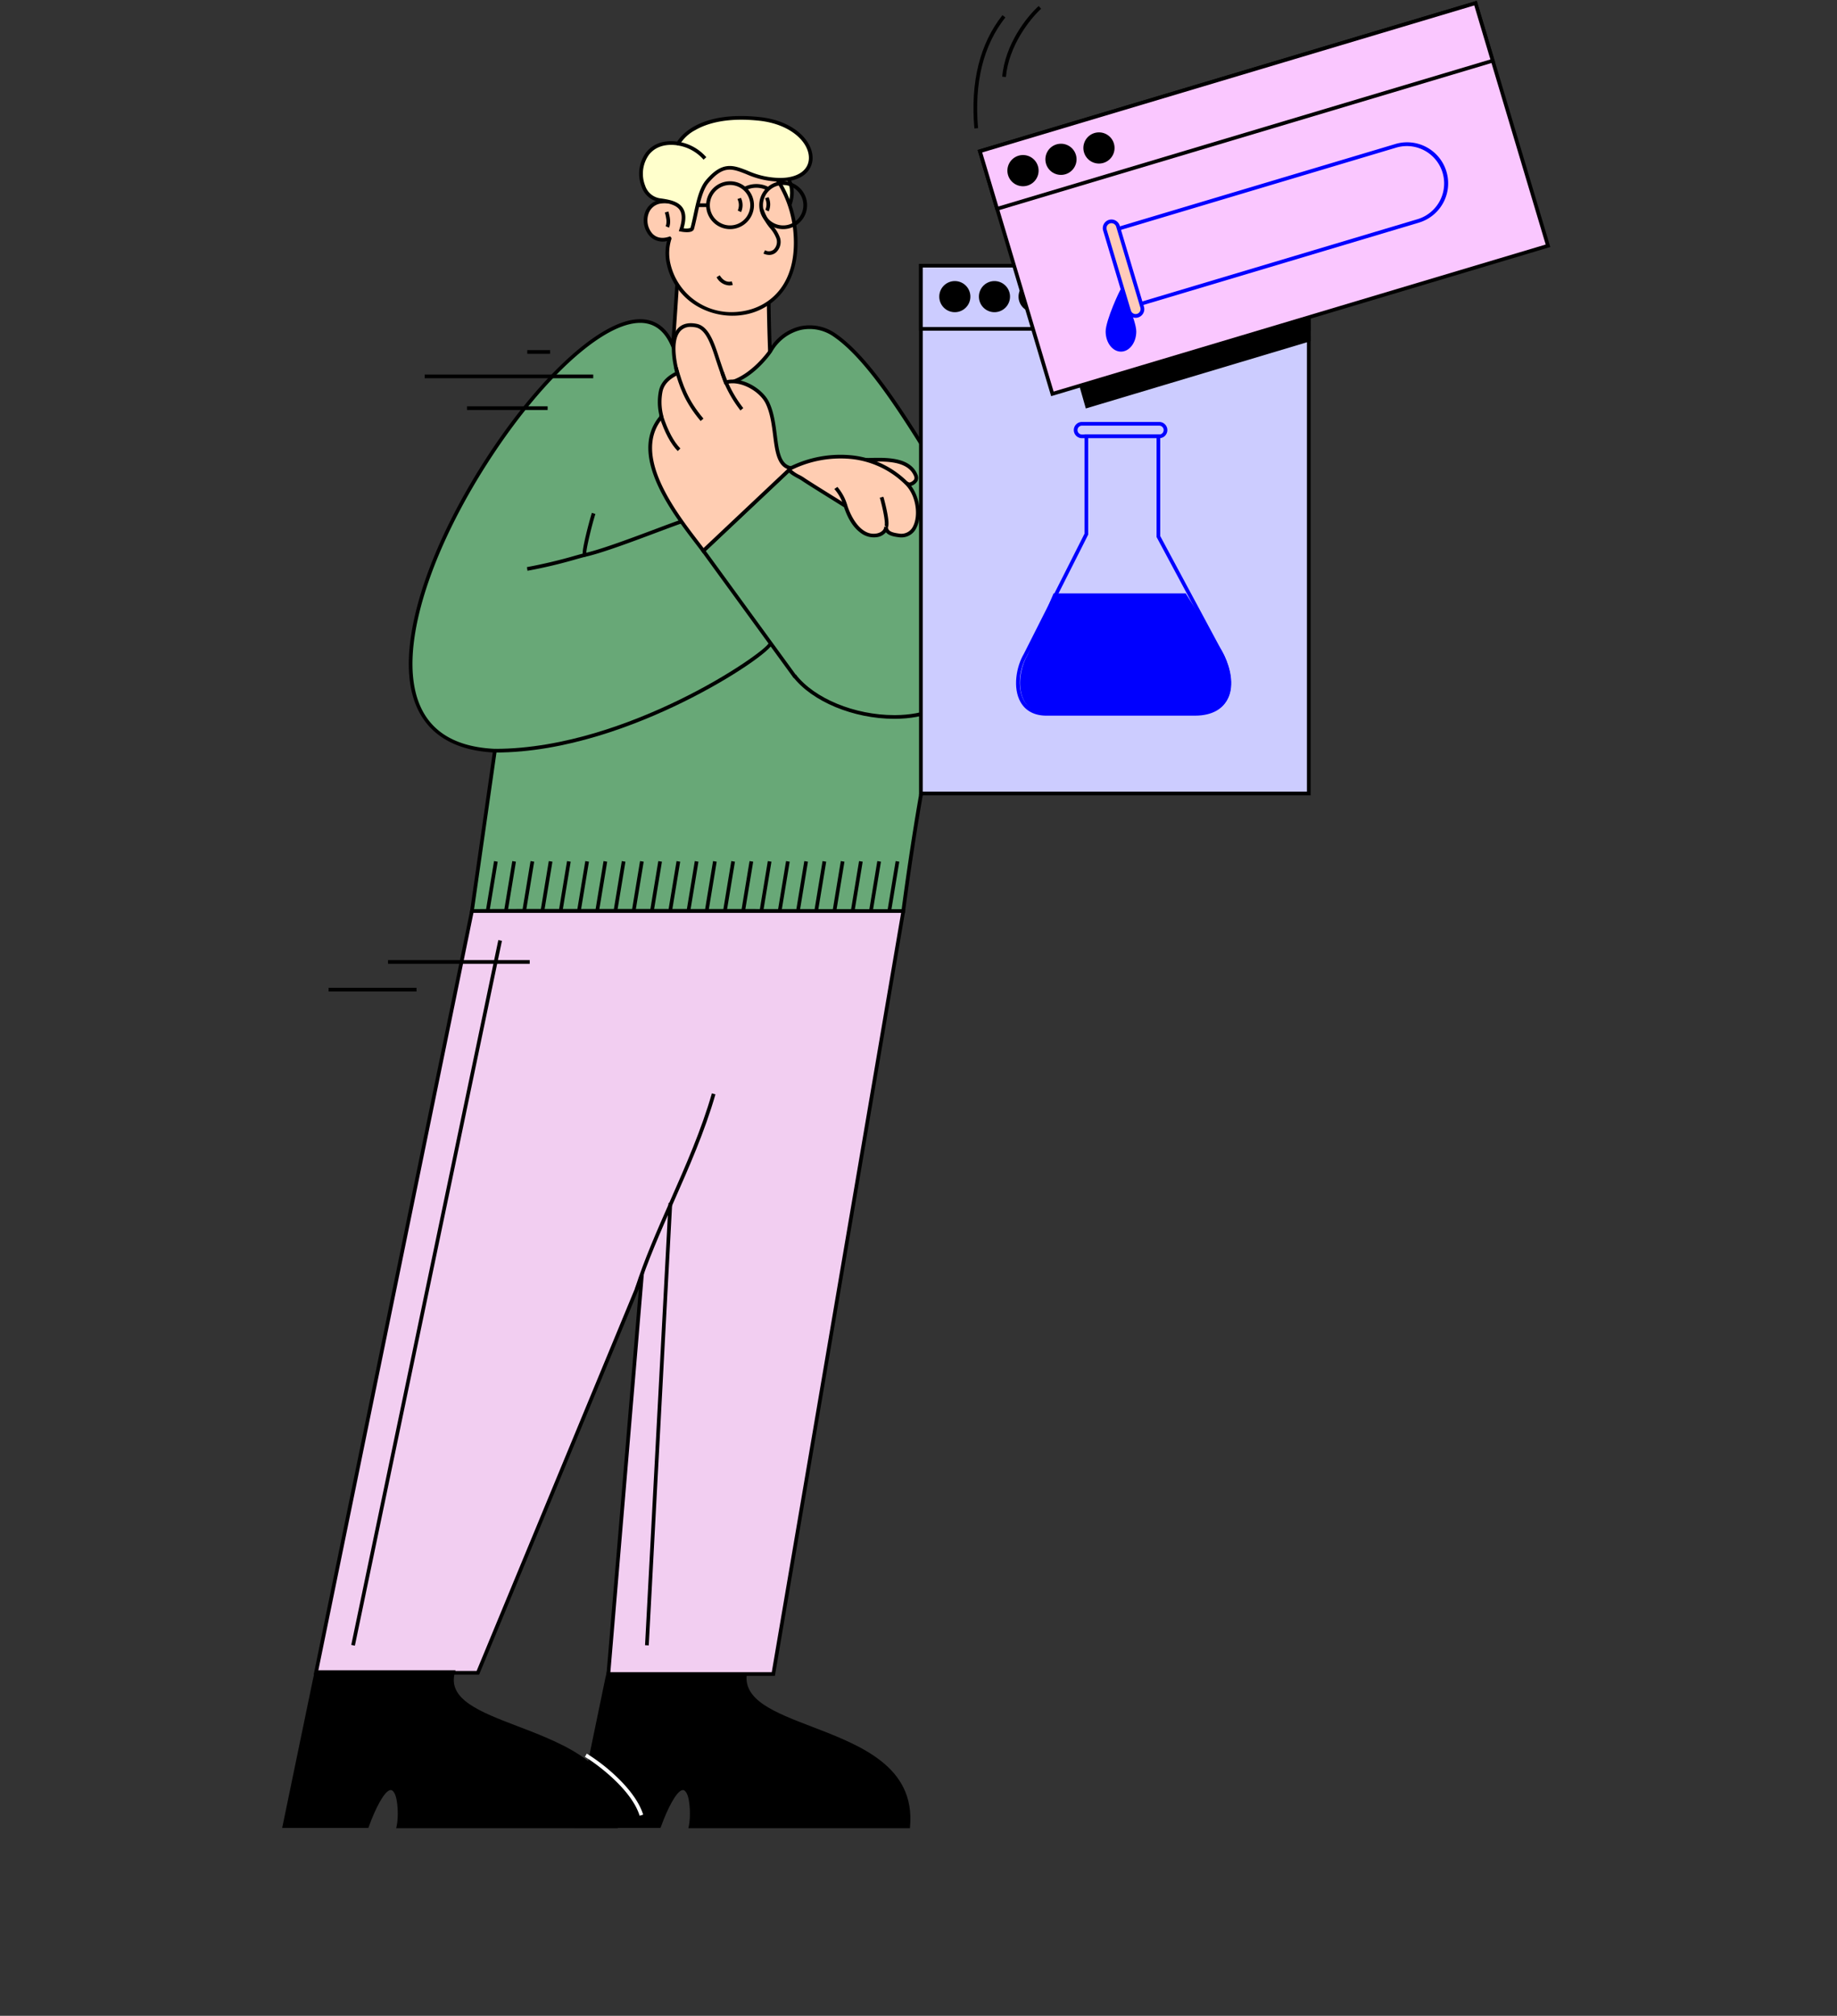 <?xml version="1.0" encoding="UTF-8"?> <svg xmlns="http://www.w3.org/2000/svg" xmlns:xlink="http://www.w3.org/1999/xlink" width="618" height="678" viewBox="0 0 618 678"><rect x="0" y="0" width="618" height="678" fill="#333333" stroke="none"/><defs><clipPath id="a"><rect width="618" height="678" transform="translate(103 2212)" fill="#ff0f0f"></rect></clipPath><clipPath id="b"><rect width="426.616" height="614.619" fill="none"></rect></clipPath></defs><g transform="translate(-103 -2212)" clip-path="url(#a)"><g transform="translate(197.928 2212.278)"><g clip-path="url(#b)"><path d="M229.736,1242.579l-.567,2.466-10.212,49.324h27.8c.023-.055,6.121-17.6,9.718-11.425,1.419,2.433,1.473,8.76.849,11.512h73.193c3.078-35.558-58.961-29.994-54.824-51.878Z" transform="translate(-119.905 -680.46)" fill-rule="evenodd"></path><path d="M330.163,1294.326H255.623l.172-.758c.612-2.7.5-8.862-.78-11.063-.622-1.067-1.132-1.017-1.3-1-2.07.193-5.228,6.507-7.285,12.291l-.184.446H217.269l10.368-50.072.681-2.961h47.2l-.139.736c-1.741,9.212,9.153,13.391,21.766,18.231,16.32,6.26,34.817,13.357,33.067,33.585Zm-73.014-1.242h71.869c1.27-18.865-16.565-25.708-32.318-31.751-12.281-4.711-23.9-9.167-22.658-18.884H229.306l-.456,1.984L218.795,1293h26.6c1.22-3.363,4.813-12.416,8.2-12.732.668-.062,1.644.167,2.487,1.615,1.373,2.355,1.562,8.025,1.062,11.2" transform="translate(-118.981 -679.708)"></path><path d="M332.26,137.372c8.665-10.418,1.172-18.23-4.007-20.335-7.659-3.112-19.656-.027-22.392,8.365-18.678,57.285,20.092,19.551,26.4,11.97" transform="translate(-164.735 -63.441)" fill="#ffc" fill-rule="evenodd"></path><path d="M305.08,156.446a5.229,5.229,0,0,1-2.567-.61c-4.7-2.593-4.045-12.856,1.992-31.373a13.9,13.9,0,0,1,7.681-8.075,20.412,20.412,0,0,1,15.536-.672,13.917,13.917,0,0,1,8.032,8.9c.99,3.952-.318,8.242-3.781,12.406-2.8,3.368-18.228,19.424-26.892,19.424m15.9-40.722a19.9,19.9,0,0,0-8.275,1.79,12.674,12.674,0,0,0-7.023,7.334c-7.153,21.938-5.348,28.369-2.574,29.9,2.65,1.463,7.874-.672,14.711-6.011a99.546,99.546,0,0,0,13.194-12.51c3.246-3.9,4.434-7.708,3.531-11.31a12.619,12.619,0,0,0-7.294-8.051,16.783,16.783,0,0,0-6.269-1.142" transform="translate(-163.97 -62.694)"></path><path d="M291.375,187.9c8.815-1.321,21.355-.283,30.17-1.605,0,15.168.189,32.347,1.29,47.58-9.466,0-24.9.5-34.369.5.651-13.846,2.257-32.631,2.909-46.478" transform="translate(-157.97 -102.016)" fill="#ffcdb2" fill-rule="evenodd"></path><path d="M287.679,234.123h-.651l.03-.65c.326-6.932.9-15.233,1.456-23.26s1.128-16.3,1.453-23.217l.024-.51.5-.076a120.23,120.23,0,0,1,15.166-.809,119.214,119.214,0,0,0,15-.8l.713-.107v.721c0,13.836.147,31.742,1.289,47.535l.048.666h-.668c-4.727,0-11.053.128-17.172.251s-12.457.252-17.2.252m3.505-46.557c-.33,6.822-.889,14.907-1.43,22.732-.538,7.771-1.093,15.8-1.423,22.582,4.648-.01,10.679-.132,16.52-.25s11.873-.24,16.53-.251c-1.083-15.4-1.239-32.685-1.245-46.245a129.109,129.109,0,0,1-14.458.709,125.913,125.913,0,0,0-14.494.723" transform="translate(-157.182 -101.143)"></path><path d="M278.014,150.927a16.274,16.274,0,0,1,.319-8.688c-9.057,3.053-11.247-11.4-2.744-12.384,1.221-.141,2.377.071,2.442-.184,4.918-19.144,15.315-16.8,27.005-13.975,6.743.188,14.549,11.392,15.592,24.736,2.67,34.135-37.164,34.364-42.614,10.5" transform="translate(-147.993 -62.321)" fill="#ffcdb2" fill-rule="evenodd"></path><path d="M298.752,167.486a23.7,23.7,0,0,1-12.276-3.419,21.619,21.619,0,0,1-9.823-13.751,16.84,16.84,0,0,1,.039-7.943,6.035,6.035,0,0,1-5.746-1.586,7.975,7.975,0,0,1-1.638-8.009,6.342,6.342,0,0,1,5.455-4.289,12.35,12.35,0,0,1,1.557-.055c.145,0,.309,0,.44,0,2.314-8.782,5.907-13.656,11.294-15.332,4.9-1.523,10.7-.131,16.311,1.225,7.435.278,15.111,12.308,16.128,25.306.618,7.9-1.017,14.685-4.729,19.611a20.768,20.768,0,0,1-13.579,7.983,22.821,22.821,0,0,1-3.432.257m-21.013-26.7.275.265a.746.746,0,0,1,.1.853,15.522,15.522,0,0,0-.251,8.141,21.045,21.045,0,0,0,20.527,16.239A23.912,23.912,0,0,0,302,166c9.226-1.406,18.6-9.046,17.257-26.269a37.454,37.454,0,0,0-5.56-17.01c-2.9-4.46-6.341-7.067-9.43-7.153l-.128-.017c-11.511-2.779-21.452-5.182-26.258,13.526-.157.615-.814.607-1.571.6a11.2,11.2,0,0,0-1.4.047,5.078,5.078,0,0,0-4.425,3.468,6.786,6.786,0,0,0,1.35,6.724c.965.978,2.712,1.943,5.55.987Zm-1.065-12.015v0" transform="translate(-147.237 -61.573)"></path><path d="M261.271,436.511s-140.406-.176-145.119,0l7.717-53.923c-82.857-3.73,40.387-186.146,60.081-135.706,15.071,27.11,32.608,1.312,32.608,1.312,4.646-7.931,13.951-10.641,21.691-5.337,16.03,10.987,33.294,45.163,44.213,60.09,26.368,36.046-8.368,66.465-8.484,66.684-5.339,10.137-12.706,66.879-12.706,66.879" transform="translate(-52.313 -130.37)" fill="#68a877" fill-rule="evenodd"></path><path d="M114.683,436.412l7.726-53.987c-16.88-.978-26.574-9.739-28.05-25.372-1.705-18.07,7.668-45.121,25.073-72.362,16.444-25.736,35.567-44.383,48.718-47.507,7.306-1.736,12.7,1.268,15.614,8.684,4.313,7.743,9.213,11.792,14.562,12.032,9.234.417,16.893-10.691,16.969-10.8a16.449,16.449,0,0,1,10.53-8,15.25,15.25,0,0,1,12.026,2.5c11.356,7.783,23.426,27.256,33.124,42.9,4.112,6.633,8,12.9,11.239,17.333,10.715,14.647,12.869,30.084,6.4,45.882a64.818,64.818,0,0,1-14.782,21.446l-.1.094c-5.223,10.138-12.525,66.024-12.6,66.589l-.071.542h-.546c-1.4,0-140.447-.175-145.1,0Zm40.549-1.349c40.326,0,97.63.07,104.745.078.813-6.181,7.59-56.842,12.7-66.547.052-.1.085-.131.3-.335,5.545-5.268,32.005-33.2,8.232-65.694-3.271-4.472-7.167-10.757-11.292-17.412-9.637-15.547-21.631-34.9-32.771-42.532a14.017,14.017,0,0,0-11.053-2.314,15.256,15.256,0,0,0-9.751,7.452c-.349.517-8.156,11.828-18.074,11.381-5.818-.261-11.07-4.536-15.612-12.706l-.035-.076c-2.688-6.884-7.461-9.565-14.186-7.967-12.854,3.052-31.678,21.488-47.958,46.967-17.261,27.016-26.563,53.773-24.883,71.576,1.449,15.356,10.719,23.526,27.552,24.284l.684.03-7.71,53.879c3.764-.048,19.414-.065,39.11-.065" transform="translate(-51.564 -129.623)"></path><path d="M358.424,170.252a4.625,4.625,0,0,1-1.943-.463l.523-1.127a2.572,2.572,0,0,0,2.881-.185,3.6,3.6,0,0,0,1-3.572,11.181,11.181,0,0,0-2.137-3.588,18.507,18.507,0,0,1-3.449-6.151l1.193-.344a17.5,17.5,0,0,0,3.245,5.744,12.166,12.166,0,0,1,2.352,4.033,4.808,4.808,0,0,1-1.411,4.834,3.465,3.465,0,0,1-2.254.819" transform="translate(-194.569 -84.782)"></path><path d="M158.24,514.27h-.064v-1.242h.063c23.332,0,46.683-9.013,62.173-16.578,17.324-8.461,29.444-17.5,29.922-19.049l1.224.211c-.341,2.156-13.194,11.413-30.253,19.784-15.691,7.7-39.364,16.874-63.066,16.874" transform="translate(-86.62 -261.433)"></path><path d="M224.264,395.44a.728.728,0,0,1-.547-.247c-.276-.31-.653-.734.839-7.035.726-3.064,1.646-6.413,2.019-7.5l1.175.4c-.793,2.318-2.969,10.845-3.053,13.029,5.48-1.3,15.7-5.131,23.23-7.956,6.12-2.3,9.351-3.5,10.138-3.536l.062,1.241c-.637.034-5.277,1.775-9.764,3.459-7.818,2.933-18.525,6.949-23.939,8.128a.778.778,0,0,1-.161.017" transform="translate(-122.372 -208.453)"></path><path d="M360.338,150.745l-1.121-.536a4.524,4.524,0,0,0-.05-3.743c-.022-.055-.038-.1-.047-.121l1.175-.4.024.062a5.728,5.728,0,0,1,.018,4.742" transform="translate(-196.661 -79.919)"></path><path d="M339.793,151.274l-1.121-.536a4.524,4.524,0,0,0-.05-3.743c-.022-.055-.038-.1-.047-.122l1.175-.4.024.062a5.727,5.727,0,0,1,.018,4.742" transform="translate(-185.41 -80.208)"></path><path d="M362.828,150.259a8.046,8.046,0,1,1,8.046-8.046,8.055,8.055,0,0,1-8.046,8.046m0-14.85a6.8,6.8,0,1,0,6.8,6.8,6.812,6.812,0,0,0-6.8-6.8" transform="translate(-194.285 -73.471)"></path><path d="M323.338,150.259a8.046,8.046,0,1,1,8.046-8.046,8.055,8.055,0,0,1-8.046,8.046m0-14.85a6.8,6.8,0,1,0,6.8,6.8,6.812,6.812,0,0,0-6.8-6.8" transform="translate(-172.66 -73.471)"></path><rect width="10.325" height="1.242" transform="translate(132.927 68.121)"></rect><path d="M343.253,138.514l-.447-1.159.125-.048a9.035,9.035,0,0,1,8.389-.114l-.525,1.126a7.865,7.865,0,0,0-7.327.108Z" transform="translate(-187.727 -74.594)"></path><path d="M327.3,207.475a5.085,5.085,0,0,1-4.251-2.76l1.056-.653c.765,1.239,2.094,2.6,4.061,2.047l.336,1.2a4.45,4.45,0,0,1-1.2.17" transform="translate(-176.906 -111.748)"></path><path d="M313.953,107.851c-12.858.2-16.235-9.526-24.773.548-2.917,3.443-3.591,10.407-5.066,15.808-.3,1.088-3.714.443-3.714.443,2.7-8.18-2.091-9.264-7.313-9.965-9.063-1.214-9.163-21.308,6.3-19.01,0,0,5.261-10.693,27.343-8.306,19.532,2.112,23.223,20.239,7.22,20.482" transform="translate(-146.155 -47.653)" fill="#ffc" fill-rule="evenodd"></path><path d="M281.561,124.715a11.457,11.457,0,0,1-2.041-.212l-.7-.132.223-.673c.956-2.895,1-4.978.127-6.37-1.17-1.87-3.947-2.384-6.933-2.784a7.532,7.532,0,0,1-5.874-4.987,12.073,12.073,0,0,1,1.47-11.678c1.628-2.07,4.754-4.35,10.456-3.633,1.223-1.993,7.648-10.421,27.743-8.251,6.858.741,11.052,3.293,13.361,5.3,2.957,2.571,4.572,5.774,4.432,8.787-.167,3.613-3.049,7.515-10.631,7.63a28.882,28.882,0,0,1-11.7-2.528c-4.766-1.873-7.643-3-12.609,2.857-2.014,2.376-2.939,6.674-3.834,10.83-.342,1.592-.7,3.238-1.107,4.74-.237.867-1.3,1.1-2.387,1.1m-1.118-1.326a4.254,4.254,0,0,0,2.319-.128c.389-1.444.74-3.072,1.078-4.648.927-4.305,1.886-8.758,4.1-11.372,5.541-6.538,9.278-5.069,14.011-3.21a27.366,27.366,0,0,0,11.227,2.443c5.624-.085,9.229-2.555,9.409-6.446.249-5.377-5.924-11.634-16.686-12.8-11.171-1.208-17.847,1.032-21.481,3.124a13.522,13.522,0,0,0-5.239,4.84l-.2.4-.446-.064c-5.382-.8-8.257,1.252-9.721,3.114a10.944,10.944,0,0,0-1.3,10.443,6.249,6.249,0,0,0,4.888,4.224c3.291.441,6.365,1.03,7.821,3.356,1,1.6,1.073,3.8.218,6.719" transform="translate(-145.39 -46.897)"></path><path d="M286.012,162.083l-1.148-.474c.578-1.4.152-3.053-.223-4.512l-.034-.131,1.2-.309.033.13c.4,1.566.9,3.515.168,5.3" transform="translate(-155.856 -85.787)"></path><path d="M302.309,110.837a14.488,14.488,0,0,0-8.434-4.754.779.779,0,0,1-.6-.3l-.1-.475.61.117.165-.594c.026.005.068.012.126.021A15.717,15.717,0,0,1,303.229,110Z" transform="translate(-160.546 -57.409)"></path><path d="M222.715,676.729H77.6L25.122,932.945H79.59l55.13-133.124L123.493,933.352h55.5Z" transform="translate(-13.757 -370.589)" fill="#f2cef1" fill-rule="evenodd"></path><path d="M178.591,933.222H121.9L132.846,803,79.084,932.815H23.44l.152-.746L76.169,675.357H222.53l-.124.726Zm-55.345-1.242h54.3L221.058,676.6H77.182L24.962,931.573H78.254l56.5-136.429Z" transform="translate(-12.836 -369.837)"></path><path d="M263.53,878.333l-1.183-.379c3.116-9.737,7.366-19.372,11.865-29.572,5.144-11.661,10.463-23.72,14.016-36.087l1.194.343c-3.576,12.448-8.912,24.546-14.073,36.245-4.486,10.169-8.723,19.775-11.819,29.449" transform="translate(-143.666 -444.828)"></path><path d="M12.466,1242.579l-.567,2.466L1.686,1294.369h27.8c.023-.055,6.121-17.6,9.718-11.425,1.419,2.433,1.473,8.76.849,11.512h73.193c3.078-35.558-60.806-30.419-54.824-51.878Z" transform="translate(-0.923 -680.46)" fill-rule="evenodd"></path><path d="M112.894,1294.326H38.354l.172-.759c.612-2.7.5-8.861-.78-11.062-.621-1.066-1.13-1.018-1.3-1-2.07.193-5.227,6.507-7.285,12.291l-.184.446H0l10.368-50.072.681-2.961h47.27l-.219.788c-2.514,9.018,8.449,13.2,21.143,18.052,7.925,3.026,16.908,6.456,23.5,11.547,7.643,5.9,10.979,13.152,10.2,22.166Zm-73.014-1.242h71.869c1.259-18.816-16.9-25.752-32.95-31.878-12.912-4.93-24.11-9.206-22.091-18.757H12.038l-.457,1.984L1.526,1293h26.6c1.22-3.363,4.813-12.416,8.2-12.732.67-.062,1.644.167,2.488,1.615,1.374,2.356,1.562,8.025,1.062,11.2" transform="translate(0 -679.708)"></path><path d="M429.273,342.3l2.006-1.094c4.974,0,14.368-1.022,16.918,5.151.957,2.316-1.554,2.953-2.146,3.146Z" transform="translate(-235.078 -186.814)" fill="#ffcdb2" fill-rule="evenodd"></path><path d="M444.3,349.414l-18.168-7.8,3.268-1.782h.158c.573,0,1.206-.014,1.881-.029,5.255-.113,13.195-.285,15.611,5.563a2.637,2.637,0,0,1,.049,2.187,3.86,3.86,0,0,1-2.472,1.754Zm-15.329-7.933,15.392,6.608a2.671,2.671,0,0,0,1.611-1.061,1.441,1.441,0,0,0-.072-1.186c-2.092-5.062-9.521-4.9-14.436-4.8-.622.013-1.21.026-1.749.028Z" transform="translate(-233.36 -186.063)"></path><path d="M182.2,416.561l-.188-1.228a166.224,166.224,0,0,0,16.333-3.879c1.39-.382,2.488-.684,3.107-.831l.289,1.208c-.6.143-1.687.443-3.066.822a167.165,167.165,0,0,1-16.474,3.909" transform="translate(-99.671 -224.863)"></path><path d="M413.939,515.772c-13.681,0-27.664-5.791-34.1-14.146l.984-.758c6.213,8.07,19.792,13.662,33.111,13.662h.323c9.735-.066,17.4-3.179,21.579-8.764l.994.744c-4.418,5.9-12.432,9.193-22.565,9.262h-.33" transform="translate(-208.009 -274.283)"></path><path d="M342.609,417.13l-31.237-42.914,30.249-28.5,34.448,21.243-.652,1.057L341.78,347.27l-28.76,27.1L343.613,416.4Z" transform="translate(-170.513 -189.318)"></path><path d="M291.534,316.983l29.5-27.8c-6.783-1.165-3.98-13.587-7.921-21.906-2.068-4.364-8.857-8.436-14.069-6.936,0,0-1.6-4.373-2.96-8.586-1.624-5.024-3.41-9.78-6.9-10.492-6.365-1.3-9.523,3.664-6.454,15.907.063.251-4.588,1.742-5.531,6.121a21.72,21.72,0,0,0,.237,8.639c-11.718,13.726,6.721,35.22,14.091,45.055" transform="translate(-149.852 -132.008)" fill="#ffcdb2" fill-rule="evenodd"></path><path d="M290.721,317.164l-.417-.556c-.594-.793-1.26-1.661-1.977-2.6-8.063-10.513-23.036-30.035-12.257-43.036-.018-.092-.041-.206-.063-.312a19.567,19.567,0,0,1-.141-8.253c.8-3.721,4.082-5.514,5.317-6.189l.117-.064c-1.738-7.171-1.4-12.272.989-14.767,1.452-1.517,3.628-2.031,6.294-1.487,3.8.775,5.649,5.6,7.364,10.909,1.069,3.309,2.3,6.753,2.762,8.039,5.443-1.165,12.132,2.969,14.236,7.409,1.609,3.4,2.127,7.482,2.584,11.088.67,5.284,1.248,9.848,4.882,10.472l1.227.21Zm-4.128-76.232a4.5,4.5,0,0,0-3.406,1.318c-1.48,1.547-2.782,5.234-.579,14.019.131.519-.293.75-.829,1.044-1.2.656-4.017,2.194-4.7,5.359a18.4,18.4,0,0,0,.143,7.74c.137.658.188.9-.04,1.171-10.446,12.235,4.24,31.385,12.13,41.673.556.725,1.081,1.41,1.567,2.052l28.2-26.572c-3.537-1.4-4.144-6.188-4.782-11.23-.467-3.685-.95-7.5-2.474-10.712-1.961-4.137-8.5-8-13.335-6.605l-.556.16-.2-.544c-.016-.043-1.618-4.432-2.968-8.608-1.6-4.943-3.292-9.433-6.431-10.074a8.7,8.7,0,0,0-1.741-.19M281.4,256.571v0" transform="translate(-149.119 -131.26)"></path><path d="M377.869,342.731c12.706-6.077,28.239-5.512,38.93,5.179,5.636,5.636,5.027,18.509-2.695,17.443-1.9-.263-4.286-.652-4.286-2.921.223,3.487-9.219,6.534-13.587-6.935-.02-.065-13.036-8.08-14.42-9.1-1.032-.763-5.872-2.741-3.942-3.663" transform="translate(-206.682 -185.557)" fill="#ffcdb2" fill-rule="evenodd"></path><path d="M414.232,365.281a7.029,7.029,0,0,1-.965-.068c-1.3-.18-3.239-.447-4.215-1.663a4.753,4.753,0,0,1-2.868,1.618,7.357,7.357,0,0,1-5.92-1.629c-2.244-1.72-4.029-4.546-5.309-8.4-.5-.321-2.109-1.323-3.8-2.376-4.037-2.514-9.565-5.957-10.465-6.623a13.736,13.736,0,0,0-1.211-.7c-2.09-1.129-3.458-1.945-3.434-2.965a1.2,1.2,0,0,1,.8-1.062A38.4,38.4,0,0,1,397.4,337.66a31.329,31.329,0,0,1,19.083,9.056c3.716,3.716,5.06,10.831,2.875,15.226a5.533,5.533,0,0,1-5.129,3.34m-36.9-22.719a12,12,0,0,0,2.736,1.786,13.559,13.559,0,0,1,1.359.791c.861.637,6.592,4.206,10.384,6.568,4.184,2.606,4.184,2.606,4.26,2.849,1.588,4.9,5.13,10.3,9.879,9.392,1.424-.272,2.468-1.164,2.5-2.108,0-.053,0-.107,0-.163l1.241-.039c0,.06.005.119.005.179.08,1.393,1.391,1.841,3.746,2.166a4.371,4.371,0,0,0,4.811-2.594c1.748-3.517.99-10.164-2.641-13.795a30.1,30.1,0,0,0-18.335-8.7,37.157,37.157,0,0,0-19.887,3.641l-.052.027" transform="translate(-205.93 -184.802)"></path><rect width="242.179" height="1.242" transform="translate(23.244 552.98) rotate(-78.212)"></rect><rect width="148.922" height="1.242" transform="matrix(0.053, -0.999, 0.999, 0.053, 122.079, 553.077)"></rect><path d="M332.682,288.975a42.107,42.107,0,0,1-6.731-12.5l1.179-.391a40.7,40.7,0,0,0,6.489,12.075Z" transform="translate(-178.497 -151.189)"></path><path d="M286.589,319.374c-2.36-2.4-4.422-6.265-6.128-11.485-.065-.2-.108-.333-.131-.389l.534-.217.3-.606c.247.123.287.244.477.826,1.646,5.035,3.609,8.736,5.833,11Z" transform="translate(-153.515 -167.941)"></path><path d="M300.406,290.467c-5.432-6.462-7.117-11.446-8.9-17.783l1.2-.337c1.744,6.185,3.387,11.049,8.659,17.32Z" transform="translate(-159.632 -149.141)"></path><path d="M413.84,368.052a15.276,15.276,0,0,0-3.056-5.771l-.141-.2,1.035-.686.057.087a16.565,16.565,0,0,1,3.275,6.157Z" transform="translate(-224.876 -197.905)"></path><path d="M446.962,379.2l-.918-.837a.13.13,0,0,0-.017.022c.293-.513-.091-3.639-1.391-8.62-.035-.135-.073-.244-.111-.356s-.079-.229-.117-.366l1.195-.341c.032.114.065.209.1.3.048.14.095.278.138.446,2.228,8.535,1.4,9.448,1.123,9.748" transform="translate(-243.367 -201.908)"></path><rect width="16.534" height="1.242" transform="matrix(0.163, -0.987, 0.987, 0.163, 68.58, 305.663)"></rect><rect width="16.534" height="1.242" transform="matrix(0.163, -0.987, 0.987, 0.163, 74.72, 305.663)"></rect><rect width="16.533" height="1.242" transform="matrix(0.163, -0.987, 0.987, 0.163, 80.86, 305.663)"></rect><rect width="16.533" height="1.242" transform="matrix(0.163, -0.987, 0.987, 0.163, 87, 305.663)"></rect><rect width="16.534" height="1.242" transform="matrix(0.163, -0.987, 0.987, 0.163, 93.14, 305.663)"></rect><rect width="16.533" height="1.242" transform="matrix(0.163, -0.987, 0.987, 0.163, 99.28, 305.663)"></rect><rect width="16.533" height="1.242" transform="matrix(0.163, -0.987, 0.987, 0.163, 105.42, 305.663)"></rect><rect width="16.533" height="1.242" transform="matrix(0.163, -0.987, 0.987, 0.163, 111.56, 305.663)"></rect><rect width="16.534" height="1.242" transform="matrix(0.163, -0.987, 0.987, 0.163, 117.7, 305.663)"></rect><rect width="16.533" height="1.242" transform="matrix(0.163, -0.987, 0.987, 0.163, 123.84, 305.663)"></rect><rect width="16.533" height="1.242" transform="matrix(0.163, -0.987, 0.987, 0.163, 129.979, 305.663)"></rect><rect width="16.534" height="1.242" transform="matrix(0.163, -0.987, 0.987, 0.163, 136.12, 305.663)"></rect><rect width="16.534" height="1.242" transform="matrix(0.163, -0.987, 0.987, 0.163, 142.259, 305.663)"></rect><rect width="16.533" height="1.242" transform="matrix(0.163, -0.987, 0.987, 0.163, 148.399, 305.663)"></rect><rect width="16.533" height="1.242" transform="matrix(0.163, -0.987, 0.987, 0.163, 154.539, 305.663)"></rect><rect width="16.534" height="1.242" transform="matrix(0.163, -0.987, 0.987, 0.163, 160.679, 305.663)"></rect><rect width="16.533" height="1.242" transform="matrix(0.163, -0.987, 0.987, 0.163, 166.819, 305.663)"></rect><rect width="16.533" height="1.242" transform="matrix(0.163, -0.987, 0.987, 0.163, 172.959, 305.663)"></rect><rect width="16.533" height="1.242" transform="matrix(0.163, -0.987, 0.987, 0.163, 179.099, 305.663)"></rect><rect width="16.534" height="1.242" transform="matrix(0.163, -0.987, 0.987, 0.163, 185.239, 305.663)"></rect><rect width="16.533" height="1.242" transform="matrix(0.163, -0.987, 0.987, 0.163, 191.379, 305.663)"></rect><rect width="16.533" height="1.242" transform="matrix(0.163, -0.987, 0.987, 0.163, 197.519, 305.663)"></rect><rect width="16.533" height="1.242" transform="matrix(0.163, -0.987, 0.987, 0.163, 203.691, 305.663)"></rect><path d="M243.55,1324.108c-2.721-8.855-14.5-17.5-18.412-19.827l.636-1.067a62.092,62.092,0,0,1,10.155,7.9c3.187,3.055,7.3,7.725,8.808,12.625Z" transform="translate(-123.29 -713.664)" fill="#fff"></path><rect width="130.498" height="177.538" transform="translate(214.877 89.08)" fill="#ccf"></rect><path d="M605.358,374.318H473.618V195.538h131.74Zm-130.5-1.242H604.116V196.78H474.861Z" transform="translate(-259.363 -107.079)"></path><rect width="130.498" height="21.244" transform="translate(214.877 89.08)" fill="#ccf"></rect><path d="M605.358,218.024H473.618V195.538h131.74Zm-130.5-1.242H604.116v-20H474.861Z" transform="translate(-259.363 -107.079)"></path><path d="M560.007,440.588l-8.735,20.622c-4.042,6.832-4.334,19.878,7.08,19.878h49.835c13.878,0,13.39-12.615,8.321-21.38l-12.033-19.119Z" transform="translate(-300.492 -241.273)" fill="blue" fill-rule="evenodd"></path><path d="M605.844,416.921H556.009c-4.009,0-7.027-1.576-8.727-4.557-2.712-4.754-1.45-11.925,1.113-16.258l19.1-37.814,1.3-2.589V322.28H594.27v34.23l20.443,38.116c2.733,4.726,4.878,12.1,1.9,17.26-1.325,2.3-4.269,5.035-10.768,5.035m-35.809-93.4V356l-1.427,2.854L549.484,396.7c-3.216,5.438-2.973,11.8-1.122,15.046,1.487,2.608,4.06,3.93,7.648,3.93h49.835c4.742,0,8-1.485,9.692-4.413,2.234-3.872,1.484-10.166-1.909-16.035l-20.6-38.408v-33.3Z" transform="translate(-298.871 -176.486)" fill="blue"></path><path d="M617.451,318.566H591.445a2.732,2.732,0,0,1,0-5.464h26.005a2.732,2.732,0,0,1,0,5.464m-26.005-4.222a1.489,1.489,0,0,0,0,2.979h26.005a1.489,1.489,0,0,0,0-2.979Z" transform="translate(-322.391 -171.459)" fill="blue"></path><path d="M494.654,209.741a4.61,4.61,0,1,1-4.61,4.61,4.61,4.61,0,0,1,4.61-4.61" transform="translate(-268.358 -114.857)" fill-rule="evenodd"></path><path d="M493.9,218.829a5.231,5.231,0,1,1,5.23-5.23,5.237,5.237,0,0,1-5.23,5.23m0-9.219a3.988,3.988,0,1,0,3.988,3.989,3.993,3.993,0,0,0-3.988-3.989" transform="translate(-267.606 -114.105)"></path><path d="M524.128,209.741a4.61,4.61,0,1,1-4.61,4.61,4.61,4.61,0,0,1,4.61-4.61" transform="translate(-284.498 -114.857)" fill-rule="evenodd"></path><path d="M523.376,218.829a5.231,5.231,0,1,1,5.23-5.23,5.237,5.237,0,0,1-5.23,5.23m0-9.219a3.988,3.988,0,1,0,3.988,3.989,3.993,3.993,0,0,0-3.988-3.989" transform="translate(-283.747 -114.105)"></path><path d="M553.6,209.741a4.61,4.61,0,1,1-4.61,4.61,4.61,4.61,0,0,1,4.61-4.61" transform="translate(-300.639 -114.857)" fill-rule="evenodd"></path><path d="M552.851,218.829a5.231,5.231,0,1,1,5.23-5.23,5.237,5.237,0,0,1-5.23,5.23m0-9.219a3.988,3.988,0,1,0,3.988,3.989,3.993,3.993,0,0,0-3.988-3.989" transform="translate(-299.888 -114.105)"></path><rect width="174.012" height="85.177" transform="matrix(0.958, -0.286, 0.286, 0.958, 234.731, 50.586)" fill="#fac7ff"></rect><path d="M541.909,132.968l-24.738-82.8L685.09,0l24.739,82.8ZM518.717,51l24.027,80.422,165.54-49.457L684.256,1.543Z" transform="translate(-283.213 0.003)"></path><rect width="174.012" height="20.213" transform="matrix(0.958, -0.286, 0.286, 0.958, 234.731, 50.586)" fill="#fac7ff"></rect><path d="M523.313,70.723l-6.142-20.557L685.09,0l6.142,20.557ZM518.717,51l5.43,18.177L689.687,19.72,684.256,1.543Z" transform="translate(-283.213 0.003)"></path><path d="M544.058,116.288a4.609,4.609,0,1,1-3.1,5.736,4.609,4.609,0,0,1,3.1-5.736" transform="translate(-296.134 -63.574)" fill-rule="evenodd"></path><path d="M544.617,125.184a5.246,5.246,0,1,1,1.5-.221,5.252,5.252,0,0,1-1.5.221m.012-9.224a4,4,0,1,0,1.89.481,4,4,0,0,0-1.89-.481" transform="translate(-295.381 -62.821)"></path><path d="M572.3,107.85a4.609,4.609,0,1,1-3.1,5.736,4.61,4.61,0,0,1,3.1-5.736" transform="translate(-311.6 -58.953)" fill-rule="evenodd"></path><path d="M572.858,116.747a5.239,5.239,0,1,1,1.5-.222,5.271,5.271,0,0,1-1.5.222m.012-9.224a4,4,0,1,0,1.889.481,3.994,3.994,0,0,0-1.889-.481" transform="translate(-310.847 -58.2)"></path><path d="M600.54,99.413a4.609,4.609,0,1,1-3.1,5.736,4.61,4.61,0,0,1,3.1-5.736" transform="translate(-327.066 -54.333)" fill-rule="evenodd"></path><path d="M601.1,108.312a5.241,5.241,0,1,1,1.505-.222,5.2,5.2,0,0,1-1.505.222m-1.134-9.054a3.988,3.988,0,1,0,4.963,2.679,3.961,3.961,0,0,0-4.963-2.679" transform="translate(-326.312 -53.582)"></path><path d="M623.828,160.844l-7.9-26.447L711.8,105.755a13.8,13.8,0,1,1,7.9,26.447Zm-6.355-25.612,7.19,24.066,94.679-28.286a12.559,12.559,0,0,0-7.19-24.066Z" transform="translate(-337.294 -57.595)" fill="blue"></path><path d="M613.272,164.054h0a2.3,2.3,0,0,1,2.851,1.539l8.139,27.242a2.3,2.3,0,0,1-1.539,2.85h0a2.3,2.3,0,0,1-2.85-1.539l-8.14-27.242a2.3,2.3,0,0,1,1.539-2.85" transform="translate(-334.944 -89.786)" fill="#ffcbba" fill-rule="evenodd"></path><path d="M621.314,195.651a2.925,2.925,0,0,1-2.791-2.08l-8.14-27.242a2.912,2.912,0,0,1,5.581-1.667l8.139,27.242a2.914,2.914,0,0,1-2.79,3.746m-8.141-31.825a1.666,1.666,0,0,0-.476.07h0a1.677,1.677,0,0,0-1.122,2.078l8.14,27.242a1.67,1.67,0,0,0,3.2-.955l-8.139-27.242a1.68,1.68,0,0,0-1.6-1.192" transform="translate(-334.191 -89.032)" fill="blue"></path><path d="M670.632,235.883l-76.35,22.81,1.949,6.812,74.584-22.324Z" transform="translate(-325.441 -129.173)" fill-rule="evenodd"></path><path d="M594.879,265.279l-2.29-8.007,77.716-23.218.215,8.585Zm-.758-7.168,1.607,5.618,73.527-22.007-.151-6.012Z" transform="translate(-324.514 -128.171)"></path><path d="M617.537,214.285c.266,0,5.152,10.541,5.152,14.28s-2.306,6.769-5.152,6.769-5.152-3.031-5.152-6.769,4.887-14.28,5.152-14.28" transform="translate(-335.354 -117.345)" fill="blue" fill-rule="evenodd"></path><path d="M514.395,48.75c-1.357-15.624,1.821-28.444,9.445-38.1l.975.769c-7.421,9.4-10.511,21.927-9.182,37.226Z" transform="translate(-281.526 -5.829)"></path><path d="M536.721,27.727l-1.238-.107c.94-10.846,8.145-20.038,12.255-23.759l.833.921c-3.7,3.352-10.943,12.461-11.851,22.945" transform="translate(-293.241 -2.113)"></path><rect width="56.703" height="1.242" transform="translate(47.943 125.697)"></rect><rect width="27.118" height="1.242" transform="translate(62.188 136.38)"></rect><rect width="7.67" height="1.242" transform="translate(82.458 117.479)"></rect><rect width="47.663" height="1.242" transform="translate(35.614 322.648)"></rect><rect width="29.584" height="1.242" transform="translate(15.618 331.961)"></rect></g></g></g></svg> 